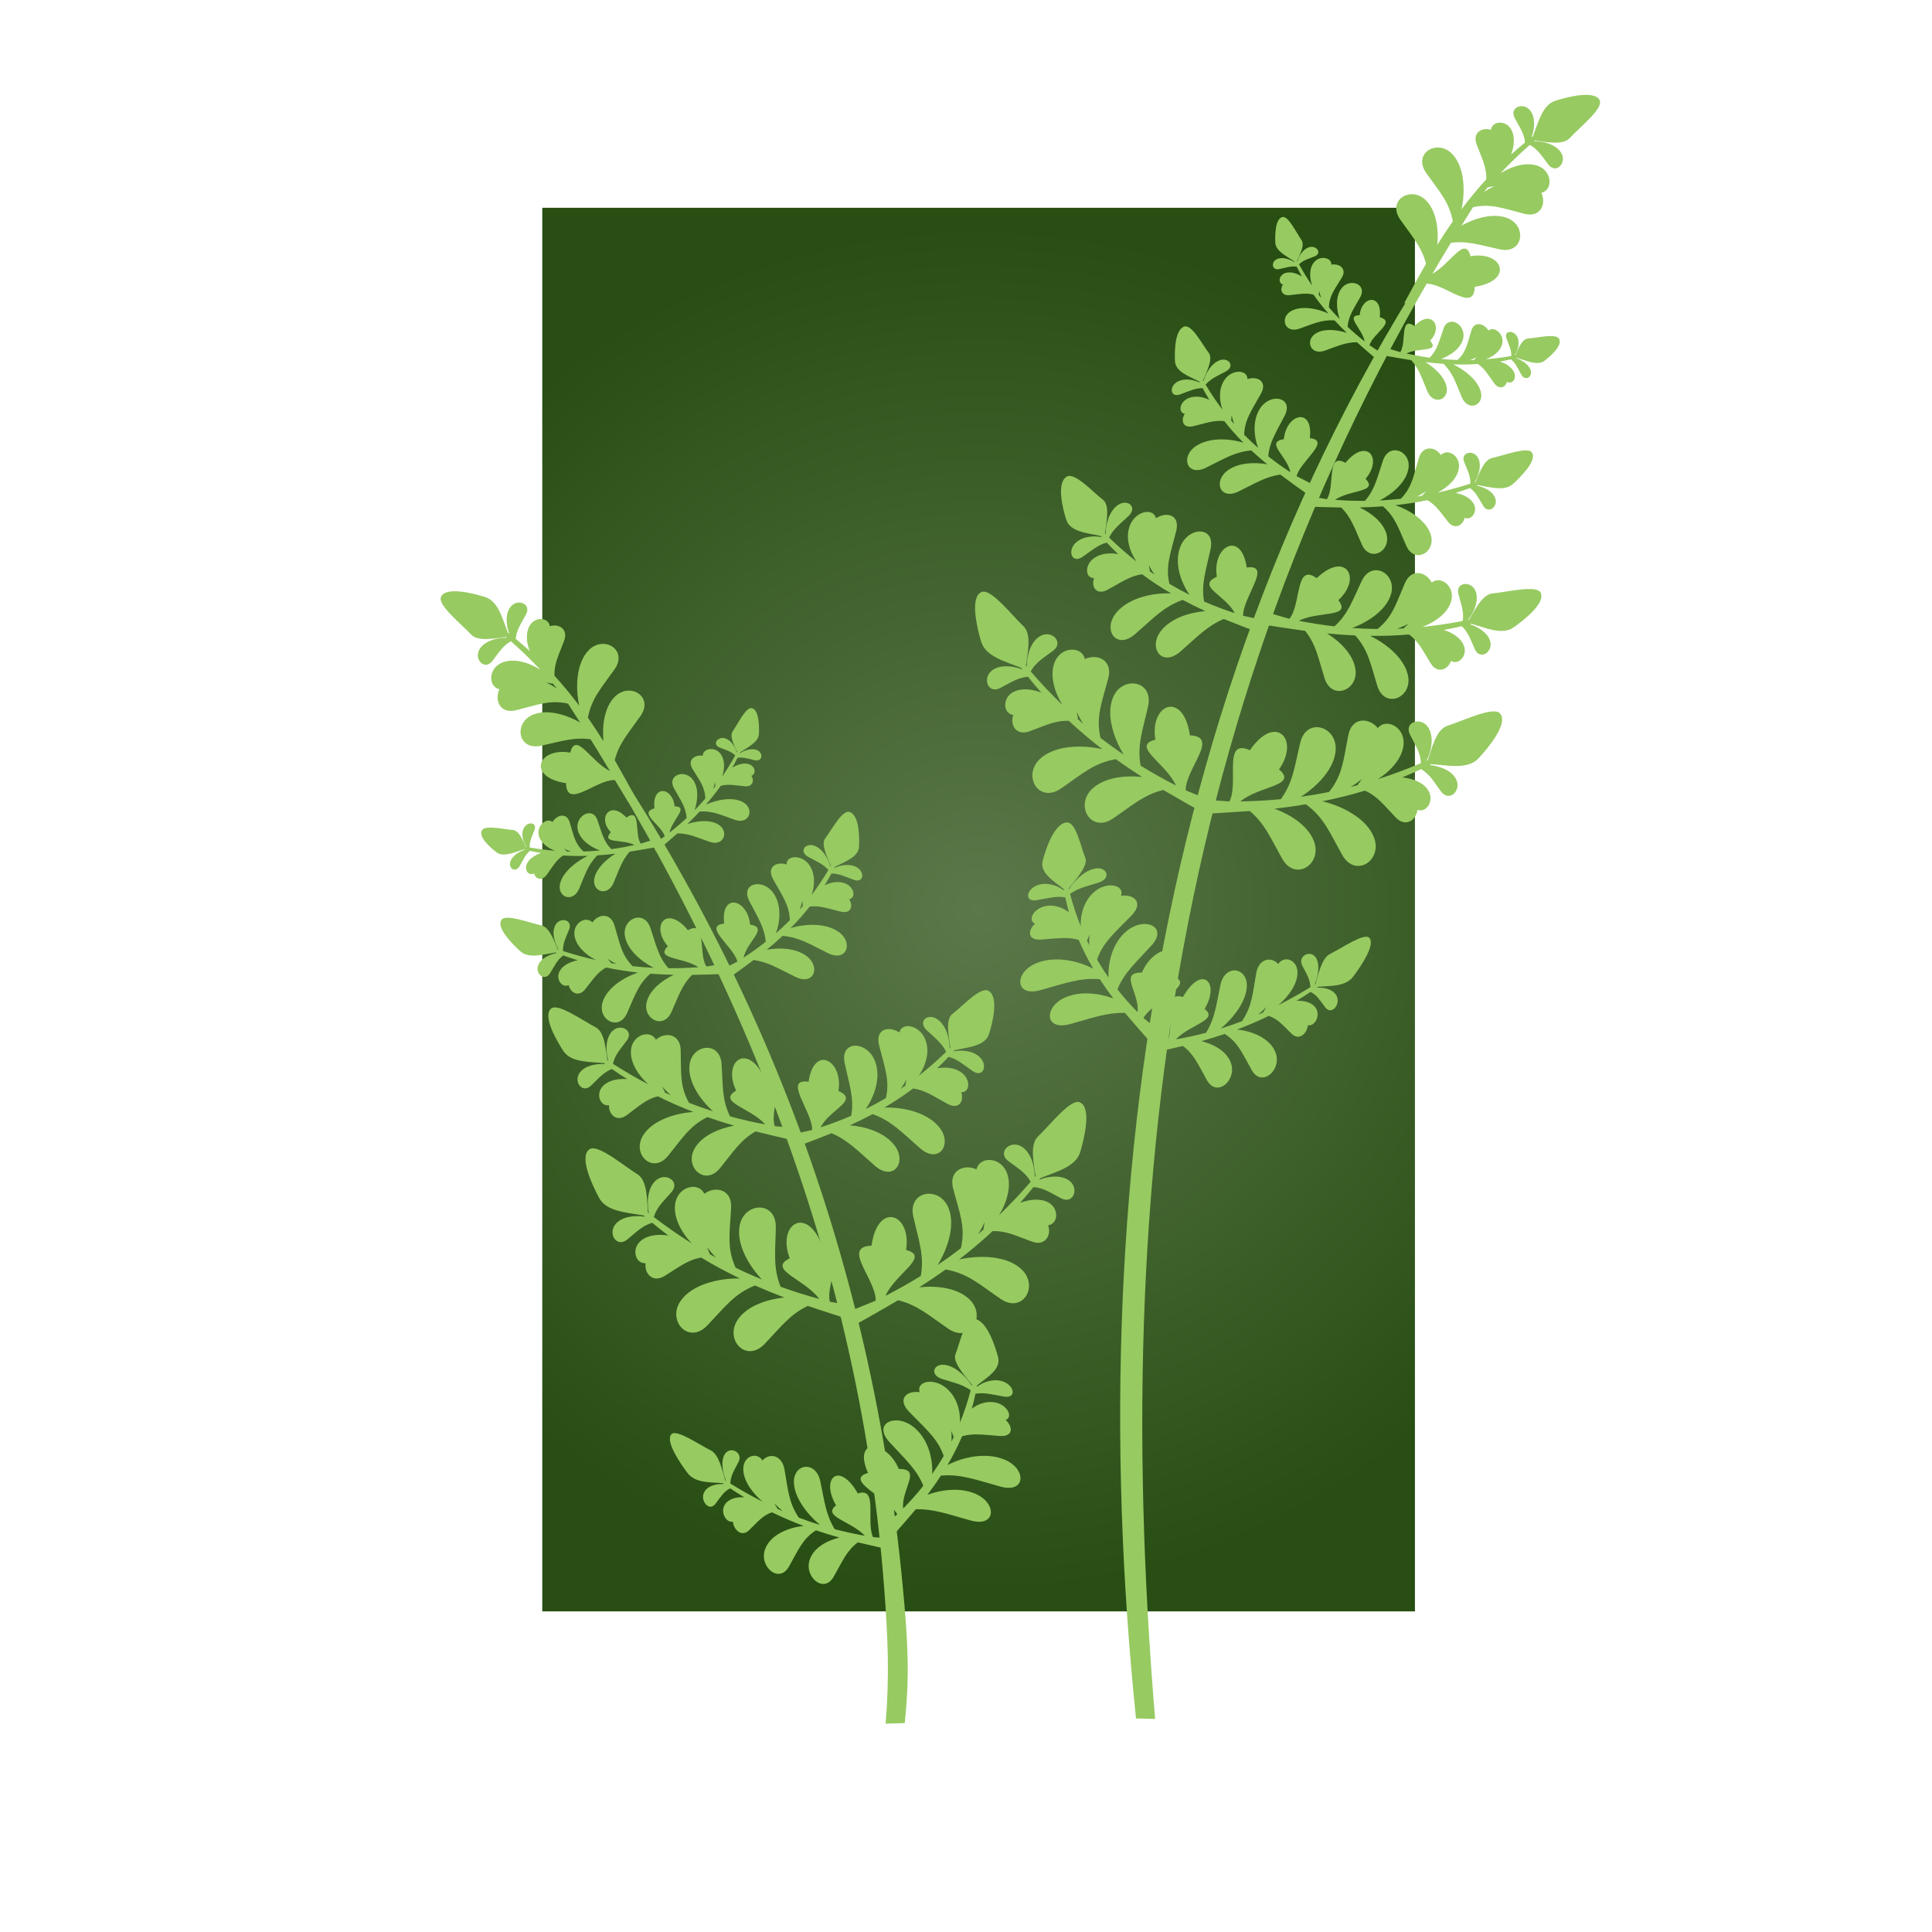 <?xml version="1.0" encoding="UTF-8"?>
<svg version="1.1" viewBox="0 0 800 800" xml:space="preserve" xmlns="http://www.w3.org/2000/svg"><defs><clipPath id="b"><path d="m0 600h600v-600h-600z"/></clipPath><radialGradient id="a" cx="0" cy="0" r="1" gradientTransform="matrix(213.74 0 0 -213.74 303.99 317.6)" gradientUnits="userSpaceOnUse"><stop stop-color="#5b784a" offset="0"/><stop stop-color="#284e13" offset="1"/></radialGradient></defs><g transform="matrix(1.333 0 0 -1.333 0 800)"><g clip-path="url(#b)"><path d="m168.45 99.594h271.08v436.01h-271.08z" fill="url(#a)" fill-rule="evenodd"/><path d="m305.86 220.51c-0.581-1.305-1.267-2.568-2.015-3.74 0.633 0.539 1.261 1.088 1.889 1.644l-0.257-0.08c0.18 0.758 0.304 1.479 0.383 2.176m7.409 2.058-0.05-0.05 0.158 0.056zm-48.506-29.392 7.257 2.935c0.162 6.647-10.703 16.748-1.295 17.09 1.981 13.93 12.547 9.948 10.727-1.338 7.7-2.004-3.224-7.209-6.388-14.238 3.692 1.885 7.356 3.934 10.981 6.176 1.107 6.363-0.619 10.849-2.328 18.387-1.842 8.144 8.125 9.709 10.93 2.705 2.101-5.241-0.084-12.303-3.377-17.709 2.427 1.646 4.837 3.388 7.227 5.24 1.506 6.652-0.438 10.955-2.433 18.545-1.462 5.564 3.396 7.732 7.27 5.937 0.904 3.998 7.187 4.01 9.288-0.705 1.804-4.045 0.258-9.369-2.273-13.529 3.324 3.199 6.599 6.65 9.82 10.379-1.585 2.848-3.786 4.049-6.964 6.443-3.444 2.6 0.376 6.475 3.865 4.641 3.039-1.598 4.362-6.065 4.362-9.608l0.244 0.293c-0.565 3.989-1.851 9.799 0.719 12.239 3.67 3.484 10.163 11.912 13.04 10.675 3.799-1.63 1.284-11.541 0.14-15.41-1.392-4.713-7.63-6.179-12.407-8.158l-0.349-0.465c3.07 1.155 6.92 1.502 9.341-0.306 3.159-2.36 1.309-7.477-2.522-5.485-3.46 1.793-5.476 3.242-8.612 3.49-1.348-1.687-2.724-3.318-4.127-4.902 2.983 1.127 6.323 1.486 8.804 0.094 3.417-1.914 2.975-6.662-0.11-7.068 1.087-3.051-0.889-6.573-4.992-5.082-5.004 1.82-8.026 3.423-12.277 3.261-3.363-3.136-6.841-6.058-10.412-8.801 6.557 1.481 14.959 1.184 19.439-3.074 5.467-5.199 0.325-13.879-6.559-9.152-6.642 4.564-10.197 7.918-17.05 9.127-2.675-1.924-5.401-3.762-8.163-5.526 5.704 0.584 11.897-0.269 15.522-3.71 5.467-5.202 0.326-13.885-6.559-9.155-6.142 4.221-9.642 7.405-15.553 8.817-3.06-1.807-10.518-6.065-13.636-7.756z" fill="#97ca61" fill-rule="evenodd"/><path d="m163.02 401.77c62.909-91.649 103.6-189.04 111.63-294.84 1.156-15.264 1.708-27.149 0.458-42.203 1.977 0.05 3.958 0.099 5.937 0.15 1.51 14.662 1.092 24.484-0.626 42.592-10.412 109.76-50.22 207.6-117.4 294.3" fill="#97ca61" fill-rule="evenodd"/><path d="m295.49 155.63c0.127-1.125 0.147-2.24 0.072-3.297 0.276 0.547 0.543 1.1 0.807 1.66l-0.179-0.115c-0.207 0.619-0.44 1.201-0.7 1.752m5.207 3.146-0.017-0.05 0.108 0.076zm-26.636-32.816 4.669 3.787c-2.983 5.141-16.783 10.609-9.101 12.856-4.888 11.117 5.788 10.289 9.571 1.234 7.359 0.086 0.696-6.217 1.359-12.285 2.194 2.228 4.287 4.574 6.255 7.06-2.063 5.123-5.612 8.203-10.572 13.635-5.361 5.869 2.212 9.174 7.84 4.385 4.213-3.582 5.706-9.471 5.498-14.319 1.25 1.78 2.443 3.629 3.566 5.553-1.869 5.426-5.507 8.322-10.737 13.733-3.833 3.966-0.8 6.656 3.273 6.095-1.123 3.264 4.111 4.596 8.075 1.418 3.403-2.726 4.615-7.142 4.459-10.875 1.27 3.16 2.38 6.502 3.313 10.047-2.658 1.854-5.055 2.309-8.832 3.483-4.091 1.269-2.725 5.05 1.044 4.377 3.286-0.584 6.484-3.735 8.145-6.459l0.068 0.275c-2.344 2.945-6.142 7.141-5.148 9.557 1.423 3.451 2.883 11.293 5.86 10.951 3.935-0.451 6.488-8.594 7.352-11.809 1.052-3.914-3.458-6.355-6.509-8.887l-0.077-0.427c2.016 1.531 5.067 2.611 7.932 1.732 3.743-1.146 4.6-5.465 0.473-4.746-3.727 0.65-6.091 1.338-8.821 0.867-0.329-1.582-0.709-3.127-1.137-4.638 1.955 1.494 4.574 2.476 7.298 1.931 3.745-0.752 5.604-4.492 3.222-5.455 2.342-2.115 2.349-5.236-1.776-4.955-5.026 0.34-8.296 0.938-11.766-0.084-1.329-3.121-2.856-6.098-4.545-8.961 4.772 2.522 11.917 4.065 17.649 1.74 6.997-2.839 6.789-10.595-1.171-8.414-7.679 2.104-12.217 3.93-18.498 3.412-1.331-2.041-2.736-4.027-4.21-5.966 4.48 1.652 10.043 2.302 14.681 0.421 6.997-2.839 6.789-10.593-1.171-8.414-7.101 1.948-11.517 3.657-17.108 3.493-1.7-2.034-5.917-6.879-7.724-8.836z" fill="#97ca61" fill-rule="evenodd"/><path d="m240.55 133.15c0.818-0.867 1.691-1.673 2.577-2.394-0.602 0.26-1.203 0.527-1.804 0.803l0.199 2e-3c-0.368 0.541-0.689 1.07-0.972 1.589m-5.631-0.248 0.049-0.027-0.127 2e-3zm42.097-10.699-5.821 0.469c-2.282 5.109 1.687 15.639-4.725 13.562-5.885 10.295-11.654 4.582-6.746-3.707-4.497-3.468 4.52-4.783 8.938-9.439-3.089 0.539-6.213 1.215-9.372 2.049-2.825 4.656-3.137 8.558-4.461 14.826-1.43 6.767-8.615 5.498-8.204-0.627 0.31-4.58 4.084-9.51 8.06-12.879-2.166 0.674-4.351 1.424-6.557 2.262-3.185 4.777-3.291 8.595-4.438 14.972-0.841 4.676-4.803 5.147-6.81 2.791-1.914 2.873-6.125 1.319-5.991-2.855 0.115-3.586 2.895-7.326 5.95-9.92-3.272 1.652-6.594 3.51-9.971 5.598 0.127 2.601 1.209 4.078 2.554 6.726 1.456 2.869-2.368 4.922-4.106 2.633-1.512-1.996-0.936-5.783 0.223-8.527l-0.26 0.164c-0.928 3.23-1.968 8.053-4.485 9.303-3.599 1.787-10.704 6.699-12.225 5.027-2.009-2.211 2.915-9.262 4.947-11.975 2.475-3.304 7.131-2.888 10.979-3.234l0.384-0.272c-2.431 0.129-5.125-0.56-6.151-2.564-1.347-2.613 1.568-6.115 3.48-3.621 1.732 2.252 2.608 3.877 4.624 4.851 1.456-0.972 2.911-1.896 4.371-2.775-2.366 0.133-4.721-0.422-5.928-2.115-1.661-2.336 0.19-5.903 2.389-5.449 0.271-2.635 2.743-4.872 5.004-2.696 2.756 2.657 4.253 4.653 7.154 5.584 3.278-1.594 6.563-2.99 9.849-4.228-4.872-0.485-10.402-2.809-12.007-7.219-1.961-5.389 4.323-10.834 7.383-5.459 2.957 5.189 4.238 8.672 8.431 11.314 2.422-0.826 4.849-1.57 7.277-2.252-4.014-0.966-7.881-3.167-9.181-6.736-1.959-5.389 4.326-10.836 7.386-5.457 2.734 4.797 4.036 8.135 7.53 10.701 2.64-0.64 9.027-2.082 11.671-2.615z" fill="#97ca61" fill-rule="evenodd"/><path d="m219.66 212.75c0.841-1.16 1.768-2.254 2.742-3.248-0.73 0.4-1.458 0.807-2.186 1.223l0.267-0.026c-0.33 0.705-0.601 1.387-0.823 2.051m-7.67 0.504 0.059-0.041-0.168 0.018zm53.494-18.854-7.705 1.391c-1.52 6.473 7.049 18.584-2.23 16.992-4.787 13.229-14.315 7.17-10.224-3.502-7.128-3.537 4.628-6.398 9.166-12.631-4.002 1.088-8.007 2.346-12.014 3.797-2.386 6.004-1.613 10.748-1.482 18.475 0.135 8.351-9.94 7.842-11.253 0.414-0.983-5.561 2.599-12.025 6.932-16.645-2.717 1.116-5.433 2.331-8.15 3.653-2.834 6.201-1.813 10.81-1.41 18.648 0.294 5.75-4.905 6.875-8.33 4.326-1.704 3.731-7.856 2.454-8.95-2.587-0.938-4.331 1.663-9.229 4.992-12.784-3.907 2.453-7.819 5.162-11.734 8.153 0.968 3.111 2.877 4.736 5.497 7.734 2.841 3.246-1.689 6.26-4.731 3.748-2.648-2.185-3.028-6.826-2.302-10.293l-0.301 0.234c-0.262 4.02-0.194 9.973-3.205 11.834-4.307 2.659-12.384 9.581-14.949 7.784-3.386-2.375 1.102-11.561 3.012-15.114 2.328-4.328 8.733-4.488 13.813-5.449l0.439-0.381c-3.239 0.498-7.081 0.051-9.081-2.213-2.608-2.957 0.249-7.584 3.591-4.855 3.017 2.467 4.699 4.297 7.718 5.184 1.663-1.379 3.345-2.696 5.04-3.961-3.149 0.496-6.491 0.164-8.638-1.705-2.952-2.575-1.546-7.131 1.555-6.897-0.439-3.211 2.215-6.252 5.926-3.951 4.526 2.805 7.155 4.992 11.349 5.703 3.935-2.385 7.937-4.531 11.992-6.488-6.719 0.111-14.884-1.901-18.397-6.983-4.289-6.207 2.518-13.656 8.29-7.619 5.569 5.826 8.362 9.836 14.821 12.42 3.015-1.334 6.057-2.576 9.121-3.736-5.701-0.598-11.588-2.699-14.432-6.811-4.289-6.205 2.52-13.654 8.292-7.615 5.151 5.385 7.926 9.221 13.422 11.811 3.363-1.145 11.535-3.786 14.934-4.803z" fill="#97ca61" fill-rule="evenodd"/><path d="m281.55 264.85c-0.502-1.036-1.096-2.018-1.742-2.912 0.545 0.365 1.091 0.74 1.633 1.121l-0.221-0.028c0.154 0.625 0.262 1.231 0.33 1.819m6.405 0.605-0.041-0.035 0.136 0.019zm-41.941-17.707 6.274 1.387c0.144 5.719-9.253 16.183-1.117 14.982 1.713 11.727 10.849 6.604 9.275-2.863 6.659-2.955-2.789-5.721-5.523-11.295 3.191 1.043 6.359 2.23 9.494 3.594 0.956 5.326-0.535 9.48-2.012 16.267-1.592 7.338 7.023 7.106 9.45 0.604 1.817-4.867-0.073-10.625-2.92-14.778 2.097 1.042 4.183 2.165 6.251 3.385 1.299 5.51-0.379 9.539-2.107 16.42-1.264 5.045 2.937 6.145 6.288 3.981 0.78 3.312 6.213 2.322 8.03-2.086 1.559-3.785 0.223-8.143-1.964-11.338 2.872 2.236 5.704 4.699 8.488 7.412-1.369 2.715-3.272 4.101-6.021 6.68-2.978 2.795 0.326 5.537 3.341 3.396 2.63-1.865 3.772-5.935 3.772-8.998l0.213 0.213c-0.492 3.539-1.601 8.768 0.621 10.467 3.173 2.429 8.787 8.683 11.272 7.16 3.286-2.016 1.113-10.184 0.122-13.348-1.202-3.853-6.594-4.129-10.725-5.082l-0.303-0.344c2.653 0.506 5.984 0.194 8.077-1.753 2.733-2.541 1.13-6.67-2.181-4.342-2.99 2.101-4.737 3.677-7.447 4.388-1.166-1.244-2.354-2.437-3.568-3.584 2.579 0.5 5.467 0.282 7.614-1.316 2.954-2.199 2.569-6.234-0.095-6.094 0.938-2.814-0.768-5.543-4.316-3.599-4.331 2.367-6.941 4.234-10.618 4.769-2.906-2.178-5.914-4.15-8.999-5.955 5.668 0.238 12.931-1.355 16.805-5.746 4.728-5.365 0.281-12.055-5.672-6.873-5.741 5.002-8.815 8.467-14.741 10.602-2.313-1.239-4.669-2.393-7.057-3.481 4.933-0.402 10.285-2.125 13.42-5.678 4.727-5.361 0.282-12.052-5.67-6.869-5.312 4.623-8.34 7.934-13.449 10.096-2.645-1.078-9.093-3.574-11.792-4.539z" fill="#97ca61" fill-rule="evenodd"/><path d="m205.73 262.61c0.825-0.966 1.727-1.869 2.658-2.677-0.674 0.3-1.347 0.607-2.023 0.923l0.24-1e-3c-0.342 0.599-0.631 1.181-0.875 1.755m-6.821-0.105 0.054-0.031-0.147 6e-3zm48.658-12.846-6.911 0.678c-1.808 5.617 4.904 16.941-3.187 14.869-5.18 11.358-13.174 5.316-8.796-3.828-6.047-3.639 4.557-5.33 9.011-10.516-3.616 0.678-7.248 1.5-10.893 2.498-2.54 5.137-2.195 9.391-2.636 16.235-0.474 7.394-9.349 6.224-9.98-0.442-0.472-4.984 3.16-10.447 7.321-14.224-2.482 0.795-4.973 1.674-7.468 2.646-2.951 5.285-2.377 9.434-2.58 16.395-0.154 5.105-4.832 5.728-7.68 3.23-1.772 3.176-7.121 1.608-7.729-2.929-0.52-3.897 2.133-8.041 5.329-10.948-3.63 1.889-7.282 4.004-10.961 6.371 0.635 2.821 2.206 4.393 4.31 7.233 2.28 3.074-1.942 5.414-4.452 2.978-2.186-2.125-2.19-6.256-1.3-9.271l-0.285 0.187c-0.519 3.537-0.881 8.807-3.679 10.237-3.998 2.045-11.639 7.589-13.777 5.814-2.825-2.342 1.799-10.144 3.747-13.15 2.366-3.662 8.041-3.346 12.602-3.832l0.416-0.305c-2.9 0.211-6.265-0.461-7.872-2.607-2.097-2.801 0.762-6.688 3.524-4.036 2.492 2.397 3.846 4.135 6.454 5.133 1.569-1.097 3.151-2.142 4.741-3.138-2.82 0.21-5.753-0.321-7.519-2.129-2.424-2.487-0.856-6.416 1.87-5.987-0.159-2.871 2.404-5.373 5.523-3.072 3.801 2.805 5.971 4.928 9.63 5.856 3.65-1.829 7.343-3.44 11.067-4.879-5.948-0.383-13.027-2.748-15.77-7.495-3.349-5.794 3.204-11.894 7.878-6.142 4.509 5.551 6.69 9.295 12.22 12.047 2.762-0.969 5.539-1.85 8.332-2.658-4.999-0.934-10.056-3.211-12.275-7.051-3.35-5.797 3.204-11.897 7.877-6.143 4.168 5.129 6.349 8.721 11.025 11.403 3.057-0.77 10.473-2.524 13.553-3.18z" fill="#97ca61" fill-rule="evenodd"/><path d="m169.71 388.11c1.155-0.531 2.267-1.153 3.3-1.828-0.475 0.565-0.952 1.13-1.438 1.695l0.066-0.23c-0.671 0.167-1.309 0.284-1.928 0.363m-1.749 6.595 0.045-0.045-0.045 0.142zm27.192-43.672-4.149 6.796c-5.895 0.214-14.973-9.321-15.176-0.97-12.337 1.905-8.694 11.237 1.299 9.503 1.858 6.812 6.364-2.935 12.566-5.817-1.634 3.297-3.413 6.568-5.363 9.808-5.634 1.049-9.635-0.436-16.338-1.871-7.247-1.55-8.529 7.309-2.287 9.725 4.671 1.808 10.916-0.206 15.678-3.185-1.438 2.175-2.959 4.33-4.577 6.471-5.882 1.403-9.722-0.276-16.477-1.966-4.952-1.241-6.823 3.094-5.191 6.511-3.539 0.843-3.483 6.42 0.723 8.235 3.607 1.558 8.314 0.129 11.98-2.158-2.805 2.981-5.831 5.924-9.106 8.821-2.544-1.377-3.629-3.316-5.79-6.111-2.341-3.029-5.74 0.4-4.077 3.475 1.451 2.681 5.426 3.808 8.571 3.77l-0.258 0.221c-3.546-0.46-8.715-1.539-10.853 0.765-3.051 3.292-10.459 9.141-9.334 11.681 1.487 3.354 10.252 1.02 13.674-0.036 4.167-1.284 5.401-6.834 7.109-11.092l0.407-0.316c-0.99 2.734-1.257 6.156 0.371 8.285 2.129 2.78 6.646 1.08 4.841-2.296-1.63-3.051-2.936-4.826-3.189-7.605 1.484-1.214 2.918-2.45 4.31-3.711-0.972 2.656-1.255 5.625 6e-3 7.813 1.734 3.01 5.942 2.567 6.27-0.172 2.718 0.931 5.824-0.859 4.454-4.484-1.665-4.422-3.119-7.085-3.019-10.859 2.748-3.017 5.302-6.131 7.699-9.329-1.245 5.833-0.892 13.286 2.931 17.214 4.67 4.796 12.318 0.145 8.051-5.914-4.118-5.847-7.131-8.964-8.276-15.029 1.679-2.398 3.281-4.832 4.818-7.302-0.459 5.067 0.362 10.552 3.455 13.731 4.672 4.796 12.32 0.143 8.053-5.914-3.811-5.406-6.672-8.479-7.987-13.709 1.573-2.73 5.27-9.393 6.739-12.18z" fill="#97ca61" fill-rule="evenodd"/><path d="m249.22 320.35c-0.182-0.94-0.45-1.857-0.779-2.716 0.361 0.413 0.718 0.829 1.076 1.252l-0.172-0.07c-0.012 0.538-0.055 1.046-0.125 1.534m5.02 1.858-0.025-0.038 0.106 0.045zm-29.934-23.218 4.749 2.458c-1.11 4.63-10.905 11.033-4.107 11.808-1.132 9.797 7.309 7.634 8.071-0.314 5.988-0.954-1.018-5.198-2.023-10.265 2.343 1.521 4.635 3.155 6.863 4.92-0.368 4.489-2.459 7.508-5.098 12.652-2.852 5.557 4.127 7.215 7.469 2.506 2.502-3.521 2.217-8.559 0.816-12.507 1.465 1.286 2.902 2.635 4.301 4.059-0.134 4.71-2.349 7.592-5.209 12.756-2.098 3.785 1.046 5.568 4.203 4.544-0.081 2.832 4.502 3.2 6.907 0.043 2.063-2.712 1.92-6.502 0.845-9.539 1.833 2.414 3.582 5.001 5.241 7.779-1.684 1.889-3.51 2.596-6.272 4.081-2.992 1.609-0.924 4.522 1.96 3.447 2.513-0.936 4.303-3.967 4.958-6.43l0.124 0.219c-1.148 2.742-3.164 6.708-1.74 8.55 2.03 2.633 5.207 8.864 7.535 8.17 3.072-0.918 3.074-7.951 2.953-10.706-0.141-3.356-4.419-4.732-7.537-6.384l-0.171-0.342c2.025 0.977 4.771 1.44 6.871 0.321 2.741-1.46 2.337-5.123-0.824-3.959-2.856 1.051-4.596 1.943-6.928 1.937-0.669-1.252-1.369-2.466-2.102-3.648 1.966 0.954 4.337 1.397 6.404 0.572 2.846-1.137 3.4-4.464 1.226-4.922 1.36-2.06 0.569-4.62-2.699-3.818-3.987 0.977-6.486 1.922-9.557 1.562-1.874-2.373-3.867-4.604-5.965-6.714 4.507 1.405 10.693 1.678 14.744-1.024 4.953-3.302 2.81-9.632-3.087-6.739-5.688 2.791-8.899 4.92-14.122 5.367-1.598-1.489-3.243-2.925-4.931-4.308 4.052 0.733 8.725 0.493 12.007-1.692 4.949-3.302 2.807-9.633-3.09-6.739-5.261 2.583-8.405 4.596-12.974 5.24-1.898-1.435-6.547-4.82-8.511-6.177z" fill="#97ca61" fill-rule="evenodd"/><path d="m188.73 302.31c0.87-0.602 1.787-1.132 2.709-1.585-0.605 0.098-1.213 0.202-1.823 0.31l0.194 0.05c-0.402 0.409-0.759 0.816-1.08 1.225m-5.461-1.546 0.05-0.011-0.119-0.028zm41.876 0.088-5.702-0.936c-2.655 4.129 0.316 14.672-5.745 11.275-6.599 8.023-11.732 1.456-6.253-4.963-4.086-4.219 4.802-3.308 9.496-6.526-3.053-0.228-6.149-0.344-9.295-0.321-3.144 3.586-3.775 7.08-5.596 12.489-1.962 5.844-8.85 3.003-7.928-2.491 0.687-4.111 4.775-7.727 8.929-9.869-2.165 0.106-4.355 0.28-6.57 0.528-3.503 3.616-3.93 7.077-5.586 12.629-1.214 4.075-5.108 3.573-6.864 0.954-2.104 2.176-6.073-0.23-5.589-4.009 0.416-3.245 3.435-6.01 6.629-7.664-3.325 0.744-6.715 1.661-10.177 2.777-0.095 2.405 0.831 4.005 1.916 6.738 1.176 2.963-2.721 3.939-4.217 1.442-1.304-2.175-0.422-5.499 0.936-7.732l-0.267 0.091c-1.175 2.732-2.594 6.893-5.15 7.441-3.65 0.791-10.982 3.612-12.324 1.728-1.768-2.489 3.621-7.773 5.829-9.773 2.687-2.436 7.184-0.967 10.956-0.382l0.4-0.158c-2.377-0.452-4.94-1.711-5.772-3.781-1.089-2.7 2.043-5.216 3.695-2.49 1.492 2.46 2.208 4.149 4.091 5.509 1.498-0.549 2.994-1.048 4.486-1.509-2.314-0.434-4.561-1.492-5.592-3.32-1.419-2.52 0.685-5.345 2.785-4.416 0.488-2.342 3.085-3.806 5.099-1.289 2.458 3.069 3.747 5.241 6.49 6.772 3.327-0.69 6.642-1.196 9.946-1.555-4.703-1.582-9.887-4.997-11.078-9.402-1.453-5.377 5.123-8.877 7.65-3.254 2.436 5.43 3.39 8.908 7.248 12.302 2.427-0.184 4.85-0.299 7.27-0.351-3.821-1.822-7.399-4.737-8.362-8.299-1.453-5.379 5.121-8.879 7.648-3.252 2.255 5.017 3.241 8.371 6.423 11.53 2.626 0.035 8.963 0.21 11.58 0.343z" fill="#97ca61" fill-rule="evenodd"/><path d="m222.1 357.2c-0.142-0.748-0.348-1.49-0.605-2.19 0.28 0.359 0.558 0.721 0.834 1.087l-0.134-0.073c-9e-3 0.416-0.041 0.805-0.095 1.176m3.887 1.993-0.022-0.034 0.086 0.048zm-23.18-21.285 3.676 2.427c-0.858 3.463-8.442 7.339-3.179 8.69-0.877 7.46 5.661 6.719 6.249 0.646 4.637-0.076-0.787-4.135-1.567-8.171 1.815 1.437 3.592 2.956 5.318 4.569-0.289 3.435-1.907 5.542-3.95 9.235-2.21 3.986 3.195 6.04 5.786 2.766 1.934-2.452 1.713-6.382 0.628-9.596 1.134 1.157 2.246 2.361 3.331 3.618-0.104 3.632-1.817 5.618-4.032 9.3-1.623 2.701 0.809 4.43 3.254 3.985-0.063 2.183 3.486 2.976 5.347 0.795 1.599-1.869 1.488-4.821 0.656-7.291 1.419 2.073 2.773 4.267 4.059 6.601-1.304 1.277-2.719 1.623-4.859 2.469-2.316 0.915-0.714 3.399 1.518 2.885 1.947-0.447 3.332-2.594 3.84-4.431l0.097 0.182c-0.89 1.996-2.449 4.846-1.349 6.43 1.573 2.263 4.032 7.438 5.833 7.158 2.383-0.371 2.383-5.818 2.29-7.965-0.111-2.614-3.424-4.153-5.838-5.774l-0.131-0.285c1.569 0.981 3.693 1.642 5.32 1.009 2.123-0.827 1.811-3.709-0.637-3.158-2.213 0.5-3.56 0.997-5.365 0.735-0.52-1.045-1.062-2.061-1.627-3.058 1.523 0.956 3.358 1.562 4.958 1.15 2.203-0.565 2.635-3.078 0.949-3.674 1.053-1.447 0.443-3.517-2.09-3.255-3.087 0.316-5.024 0.771-7.402 0.154-1.449-2.046-2.994-3.991-4.615-5.858 3.49 1.584 8.276 2.479 11.415 0.834 3.836-2.009 2.175-7.146-2.391-5.557-4.404 1.532-6.893 2.824-10.936 2.596-1.236-1.331-2.51-2.624-3.819-3.882 3.139 1.014 6.757 1.347 9.297 0.016 3.833-2.01 2.175-7.149-2.391-5.56-4.072 1.419-6.506 2.63-10.048 2.624-1.468-1.32-5.067-4.457-6.589-5.721z" fill="#97ca61" fill-rule="evenodd"/><path d="m175.26 336.55c0.671-0.368 1.381-0.677 2.095-0.926-0.468 9e-3 -0.938 0.022-1.41 0.038l0.149 0.059c-0.312 0.274-0.588 0.549-0.834 0.829m-4.231-1.799 0.038-4e-3 -0.092-0.034zm32.427 4.694-4.414-1.353c-2.057 2.904 0.244 11.395-4.452 8.095-5.108 5.483-9.083-0.169-4.842-4.534-3.164-3.719 3.721-2.031 7.354-4.004-2.363-0.516-4.761-0.947-7.197-1.277-2.434 2.432-2.923 5.067-4.333 9.053-1.518 4.31-6.852 1.349-6.138-2.804 0.531-3.108 3.697-5.456 6.913-6.656-1.674-0.158-3.371-0.264-5.087-0.317-2.712 2.415-3.042 5.045-4.325 9.163-0.941 3.019-3.958 2.203-5.316-0.02-1.632 1.453-4.701-0.848-4.326-3.723 0.321-2.465 2.658-4.274 5.131-5.2-2.572 0.208-5.198 0.545-7.879 1.026-0.074 1.851 0.642 3.193 1.483 5.428 0.908 2.423-2.107 2.751-3.266 0.651-1.01-1.828-0.327-4.305 0.726-5.885l-0.206 0.041c-0.911 1.987-2.009 5.051-3.989 5.196-2.83 0.205-8.506 1.582-9.542-0.025-1.372-2.122 2.803-5.618 4.511-6.925 2.082-1.591 5.564 0.045 8.484 0.916l0.308-0.08c-1.84-0.612-3.825-1.871-4.469-3.566-0.842-2.21 1.585-3.812 2.864-1.519 1.153 2.071 1.709 3.456 3.166 4.717 1.16-0.258 2.317-0.481 3.474-0.671-1.79-0.592-3.53-1.659-4.33-3.189-1.099-2.108 0.531-4.064 2.158-3.112 0.377-1.761 2.389-2.606 3.948-0.434 1.903 2.649 2.902 4.473 5.027 5.959 2.576-0.165 5.141-0.189 7.702-0.104-3.644-1.744-7.658-4.962-8.579-8.504-1.126-4.325 3.966-6.309 5.921-1.674 1.889 4.472 2.626 7.272 5.614 10.325 1.88 0.125 3.756 0.306 5.629 0.532-2.958-1.833-5.729-4.484-6.474-7.35-1.126-4.326 3.966-6.31 5.92-1.675 1.748 4.137 2.509 6.842 4.977 9.639 2.029 0.317 6.938 1.155 8.965 1.546z" fill="#97ca61" fill-rule="evenodd"/><path d="m334.49 379.03c0.583-1.306 1.268-2.567 2.019-3.74-0.633 0.54-1.262 1.087-1.892 1.643l0.258-0.079c-0.179 0.757-0.306 1.48-0.385 2.176m-7.406 2.061 0.05-0.051-0.16 0.054zm48.504-29.393-7.254 2.933c-0.165 6.647 10.701 16.751 1.293 17.09-1.98 13.929-12.546 9.947-10.727-1.335-7.699-2.005 3.223-7.212 6.387-14.238-3.692 1.882-7.353 3.932-10.978 6.172-1.108 6.364 0.619 10.85 2.325 18.389 1.842 8.146-8.125 9.707-10.927 2.706-2.102-5.241 0.083-12.304 3.376-17.712-2.427 1.65-4.839 3.392-7.229 5.243-1.503 6.649 0.44 10.952 2.433 18.543 1.465 5.567-3.394 7.732-7.267 5.94-0.905 3.998-7.188 4.009-9.289-0.705-1.803-4.048-0.258-9.37 2.271-13.531-3.324 3.198-6.597 6.649-9.819 10.378 1.584 2.85 3.785 4.048 6.965 6.446 3.444 2.598-0.375 6.472-3.865 4.639-3.04-1.6-4.362-6.066-4.362-9.607l-0.244 0.291c0.565 3.99 1.848 9.802-0.718 12.241-3.671 3.483-10.166 11.91-13.041 10.673-3.801-1.631-1.285-11.539-0.14-15.408 1.392-4.712 7.627-6.179 12.406-8.158l0.349-0.464c-3.068 1.151-6.92 1.499-9.342-0.309-3.16-2.36-1.306-7.475 2.522-5.486 3.46 1.797 5.478 3.243 8.615 3.494 1.347-1.688 2.721-3.322 4.127-4.906-2.983 1.128-6.324 1.487-8.807 0.095-3.416-1.914-2.972-6.66 0.111-7.067-1.085-3.053 0.888-6.574 4.994-5.081 5.004 1.82 8.025 3.424 12.276 3.262 3.364-3.14 6.839-6.059 10.41-8.803-6.554 1.482-14.957 1.182-19.436-3.074-5.47-5.198-0.325-13.881 6.559-9.153 6.639 4.566 10.194 7.917 17.046 9.128 2.678-1.925 5.402-3.762 8.166-5.528-5.707 0.586-11.899-0.269-15.522-3.711-5.469-5.197-0.325-13.88 6.559-9.152 6.142 4.219 9.641 7.405 15.553 8.818 3.06-1.81 10.516-6.066 13.637-7.756z" fill="#97ca61" fill-rule="evenodd"/><path d="m470.91 555.97c-102.89-149.9-126.88-311.65-112.09-489.78-1.977 0.048-3.955 0.099-5.935 0.148-17.732 171.96 10.378 350.7 118.03 489.64" fill="#97ca61" fill-rule="evenodd"/><path d="m338.44 309.83c-0.126-1.128-0.15-2.242-0.075-3.3-0.273 0.547-0.54 1.101-0.804 1.661l0.178-0.115c0.205 0.619 0.439 1.2 0.701 1.754m-5.207 3.146 0.015-0.05-0.105 0.074zm26.636-32.817-4.67 3.785c2.984 5.141 16.784 10.611 9.102 12.857 4.886 11.119-5.79 10.287-9.571 1.236-7.359 0.083-0.697-6.22-1.359-12.288-2.194 2.228-4.287 4.574-6.256 7.061 2.064 5.123 5.61 8.206 10.571 13.637 5.363 5.869-2.213 9.171-7.84 4.384-4.21-3.584-5.704-9.469-5.499-14.319-1.249 1.778-2.441 3.627-3.566 5.552 1.869 5.427 5.51 8.322 10.738 13.732 3.832 3.969 0.799 6.658-3.273 6.097 1.123 3.262-4.111 4.595-8.075 1.417-3.403-2.727-4.615-7.143-4.459-10.872-1.268 3.157-2.378 6.499-3.312 10.043 2.659 1.856 5.054 2.312 8.831 3.483 4.092 1.27 2.727 5.053-1.044 4.38-3.285-0.588-6.482-3.738-8.145-6.462l-0.068 0.279c2.343 2.944 6.144 7.139 5.148 9.552-1.424 3.451-2.882 11.296-5.858 10.952-3.935-0.452-6.49-8.594-7.354-11.808-1.051-3.912 3.46-6.355 6.511-8.884l0.077-0.43c-2.018 1.53-5.067 2.611-7.932 1.734-3.743-1.146-4.602-5.467-0.475-4.746 3.728 0.649 6.091 1.336 8.82 0.865 0.333-1.582 0.712-3.125 1.137-4.639-1.957 1.496-4.574 2.477-7.295 1.932-3.747-0.751-5.604-4.493-3.225-5.453-2.339-2.118-2.345-5.239 1.777-4.957 5.026 0.342 8.299 0.936 11.765-0.086 1.331-3.12 2.859-6.097 4.544-8.958-4.768 2.52-11.914 4.063-17.645 1.738-6.997-2.839-6.789-10.593 1.171-8.413 7.679 2.103 12.217 3.929 18.498 3.414 1.328-2.043 2.736-4.03 4.21-5.969-4.482 1.652-10.043 2.305-14.681 0.423-6.999-2.839-6.789-10.593 1.171-8.413 7.101 1.945 11.515 3.654 17.105 3.49 1.703-2.033 5.919-6.877 7.727-8.834z" fill="#97ca61" fill-rule="evenodd"/><path d="m393.38 287.35c-0.815-0.868-1.688-1.672-2.573-2.395 0.6 0.262 1.199 0.529 1.802 0.803l-0.198 2e-3c0.366 0.541 0.687 1.07 0.969 1.59m5.635-0.246-0.05-0.028h0.124zm-42.1-10.702 5.819 0.469c2.286 5.109-1.683 15.641 4.726 13.563 5.886 10.298 11.657 4.582 6.746-3.705 4.5-3.471-4.517-4.784-8.935-9.442 3.089 0.539 6.212 1.215 9.372 2.049 2.825 4.656 3.136 8.561 4.461 14.826 1.43 6.769 8.615 5.499 8.202-0.624-0.31-4.583-4.084-9.513-8.057-12.88 2.165 0.672 4.348 1.422 6.554 2.262 3.186 4.776 3.293 8.596 4.438 14.973 0.843 4.676 4.805 5.144 6.812 2.791 1.912 2.873 6.125 1.316 5.989-2.859-0.115-3.584-2.893-7.322-5.948-9.917 3.272 1.651 6.595 3.51 9.971 5.596-0.129 2.601-1.211 4.08-2.554 6.728-1.455 2.871 2.368 4.92 4.104 2.631 1.514-1.993 0.936-5.783-0.221-8.527l0.259 0.165c0.927 3.231 1.969 8.055 4.487 9.304 3.597 1.786 10.703 6.696 12.223 5.024 2.01-2.21-2.917-9.259-4.949-11.974-2.474-3.303-7.13-2.887-10.976-3.231l-0.384-0.273c2.431 0.128 5.123-0.561 6.151-2.564 1.345-2.614-1.568-6.115-3.482-3.622-1.73 2.253-2.607 3.876-4.624 4.851-1.456-0.973-2.911-1.895-4.369-2.774 2.364 0.131 4.719-0.423 5.928-2.117 1.661-2.336-0.192-5.902-2.388-5.449-0.272-2.635-2.745-4.871-5.004-2.692-2.758 2.653-4.254 4.649-7.156 5.582-3.277-1.595-6.563-2.992-9.851-4.23 4.875-0.484 10.403-2.807 12.01-7.219 1.959-5.388-4.324-10.834-7.386-5.459-2.954 5.19-4.237 8.672-8.428 11.315-2.425-0.825-4.849-1.569-7.276-2.248 4.011-0.969 7.878-3.172 9.177-6.741 1.959-5.386-4.324-10.834-7.385-5.457-2.733 4.797-4.034 8.137-7.529 10.702-2.641-0.641-9.028-2.083-11.67-2.616z" fill="#97ca61" fill-rule="evenodd"/><path d="m423.03 358.15c-1.1-0.915-2.271-1.745-3.46-2.465 0.805 0.205 1.61 0.418 2.421 0.639l-0.264 0.043c0.492 0.601 0.923 1.193 1.303 1.783m7.556-1.419-0.065-0.025 0.165-0.022zm-56.498-4.975 7.807-0.567c3.08 5.892-2.213 19.753 6.379 15.909 7.926 11.623 15.648 3.387 9.036-5.935 6.025-5.196-6.073-5.047-12.015-9.958 4.145 0.061 8.335 0.283 12.579 0.694 3.802 5.223 4.231 10.01 6.025 17.528 1.94 8.123 11.577 5.126 11.002-2.395-0.429-5.63-5.505-11.004-10.847-14.403 2.908 0.409 5.84 0.909 8.8 1.514 4.285 5.304 4.441 10.023 5.998 17.716 1.143 5.641 6.459 5.442 9.144 2.122 2.576 3.189 8.219 0.425 8.025-4.732-0.166-4.427-3.903-8.522-8.009-11.14 4.393 1.404 8.856 3.056 13.39 4.981-0.163 3.255-1.609 5.303-3.404 8.857-1.943 3.851 3.193 5.644 5.515 2.457 2.02-2.775 1.238-7.365-0.325-10.545l0.35 0.154c1.252 3.83 2.662 9.613 6.043 10.667 4.829 1.507 14.376 6.203 16.412 3.826 2.69-3.141-3.939-10.925-6.674-13.89-3.327-3.616-9.571-2.178-14.73-1.849l-0.521-0.26c3.262-0.32 6.873-1.708 8.247-4.398 1.795-3.512-2.124-7.286-4.682-3.81-2.313 3.137-3.486 5.327-6.188 6.934-1.955-0.92-3.91-1.779-5.869-2.581 3.173-0.305 6.332-1.456 7.944-3.799 2.221-3.227-0.274-7.291-3.218-6.294-0.373-3.219-3.698-5.508-6.722-2.355-3.688 3.839-5.69 6.612-9.58 8.341-4.402-1.331-8.81-2.418-13.226-3.304 6.537-1.564 13.945-5.539 16.085-11.336 2.615-7.076-5.829-12.599-9.921-5.318-3.949 7.027-5.657 11.603-11.271 15.712-3.255-0.545-6.509-0.99-9.766-1.356 5.377-1.993 10.557-5.492 12.288-10.179 2.615-7.078-5.831-12.602-9.921-5.32-3.65 6.497-5.386 10.9-10.066 14.776-3.544-0.274-12.114-0.802-15.662-0.943z" fill="#97ca61" fill-rule="evenodd"/><path d="m356.9 424.59c0.501-1.037 1.095-2.018 1.744-2.913-0.547 0.366-1.094 0.739-1.636 1.119l0.222-0.025c-0.155 0.624-0.263 1.23-0.33 1.819m-6.406 0.603 0.041-0.036-0.135 0.021zm41.942-17.704-6.275 1.383c-0.144 5.722 9.253 16.184 1.117 14.984-1.712 11.727-10.848 6.604-9.275-2.861-6.658-2.956 2.789-5.723 5.523-11.296-3.191 1.042-6.359 2.231-9.492 3.594-0.958 5.324 0.533 9.478 2.01 16.267 1.593 7.336-7.022 7.103-9.449 0.601-1.818-4.864 0.072-10.622 2.92-14.776-2.098 1.04-4.184 2.165-6.251 3.384-1.3 5.511 0.379 9.541 2.106 16.423 1.265 5.044-2.936 6.143-6.288 3.978-0.777 3.313-6.212 2.323-8.029-2.086-1.56-3.786-0.224-8.143 1.964-11.339-2.872 2.238-5.704 4.701-8.489 7.413 1.37 2.716 3.273 4.102 6.021 6.68 2.978 2.794-0.325 5.538-3.341 3.397-2.63-1.864-3.771-5.937-3.771-8.999l-0.213 0.215c0.491 3.539 1.6 8.768-0.621 10.468-3.173 2.427-8.787 8.683-11.273 7.157-3.286-2.016-1.112-10.183-0.122-13.347 1.202-3.853 6.594-4.129 10.726-5.083l0.302-0.344c-2.653 0.507-5.984 0.195-8.077-1.753-2.73-2.541-1.13-6.67 2.181-4.339 2.99 2.101 4.737 3.674 7.447 4.388 1.166-1.247 2.355-2.44 3.569-3.586-2.58 0.502-5.467 0.28-7.615-1.318-2.954-2.196-2.569-6.233 0.098-6.093-0.94-2.811 0.766-5.541 4.316-3.597 4.328 2.368 6.938 4.235 10.616 4.768 2.906-2.179 5.914-4.149 8.999-5.955-5.668 0.237-12.932-1.356-16.806-5.747-4.728-5.363-0.28-12.055 5.673-6.871 5.74 4.999 8.814 8.466 14.74 10.6 2.314-1.239 4.669-2.394 7.058-3.481-4.932-0.402-10.285-2.124-13.42-5.674-4.726-5.366-0.282-12.056 5.67-6.873 5.311 4.626 8.34 7.937 13.449 10.098 2.644-1.081 9.093-3.576 11.791-4.541z" fill="#97ca61" fill-rule="evenodd"/><path d="m437.51 406.36c-1.123-0.592-2.294-1.096-3.458-1.5 0.737 0.027 1.476 0.063 2.22 0.106l-0.224 0.086c0.542 0.431 1.026 0.866 1.462 1.308m6.297-2.63-0.064-9e-3 0.14-0.05zm-49.951 6.125 6.669-1.935c3.761 4.544 1.731 17.551 8.477 12.624 9.024 8.624 14.204 0.05 6.746-6.816 4.268-5.625-6.205-3.259-12.269-6.423 3.609-0.712 7.289-1.295 11.045-1.722 4.264 3.828 5.523 7.905 8.47 14.098 3.185 6.689 10.99 2.309 9.104-4.114-1.413-4.804-6.813-8.528-12.075-10.49 2.598-0.186 5.236-0.292 7.918-0.314 4.697 3.812 5.705 7.878 8.477 14.267 2.037 4.682 6.611 3.525 8.328 0.149 2.823 2.292 7.212-1.148 6.091-5.589-0.963-3.81-4.963-6.673-9.011-8.188 4.073 0.407 8.249 1.017 12.541 1.849 0.459 2.856-0.418 4.899-1.317 8.316-0.977 3.703 3.814 4.308 5.241 1.112 1.24-2.782-0.287-6.621-2.233-9.089l0.332 0.068c1.795 3.091 4.089 7.851 7.217 8.14 4.471 0.416 13.623 2.725 14.952 0.285 1.753-3.223-5.438-8.751-8.361-10.821-3.556-2.52-8.708-0.122-13.126 1.121l-0.497-0.131c2.769-0.881 5.648-2.753 6.342-5.34 0.908-3.381-3.189-5.931-4.768-2.444-1.427 3.151-2.04 5.268-4.089 7.165-1.865-0.439-3.72-0.823-5.569-1.157 2.699-0.85 5.226-2.434 6.193-4.767 1.331-3.209-1.584-6.273-3.957-4.866-0.918-2.723-4.227-4.094-6.27-0.802-2.49 4.014-3.715 6.792-6.77 9.011-4.067-0.342-8.094-0.47-12.089-0.423 5.385-2.567 11.078-7.385 11.865-12.812 0.96-6.624-7.389-9.856-9.594-2.782-2.127 6.828-2.764 11.115-6.878 15.72-2.924 0.127-5.83 0.342-8.725 0.627 4.299-2.724 8.147-6.717 8.785-11.106 0.958-6.624-7.391-9.856-9.597-2.782-1.966 6.312-2.657 10.455-6.005 14.685-3.125 0.416-10.66 1.539-13.765 2.075z" fill="#97ca61" fill-rule="evenodd"/><path d="m464.22 542.31c-1.155-0.529-2.267-1.153-3.298-1.829 0.473 0.567 0.952 1.132 1.437 1.695l-0.065-0.228c0.669 0.167 1.309 0.285 1.926 0.362m1.749 6.594-0.045-0.045 0.047 0.142zm-27.191-43.672 4.148 6.796c5.896 0.215 14.974-9.318 15.178-0.969 12.336 1.907 8.692 11.236-1.299 9.505-1.861 6.809-6.364-2.938-12.566-5.817 1.634 3.295 3.412 6.567 5.363 9.806 5.634 1.05 9.632-0.436 16.338-1.871 7.245-1.549 8.529 7.311 2.285 9.724-4.672 1.808-10.914-0.203-15.676-3.182 1.437 2.172 2.958 4.328 4.574 6.468 5.885 1.406 9.723-0.276 16.478-1.966 4.954-1.238 6.825 3.094 5.193 6.513 3.539 0.843 3.481 6.419-0.723 8.234-3.609 1.557-8.314 0.129-11.98-2.159 2.803 2.983 5.831 5.926 9.105 8.821 2.543-1.374 3.63-3.315 5.79-6.109 2.342-3.03 5.741 0.398 4.076 3.476-1.45 2.681-5.424 3.806-8.569 3.77l0.256 0.219c3.546-0.459 8.717-1.539 10.853 0.766 3.052 3.291 10.461 9.142 9.336 11.68-1.49 3.353-10.254 1.021-13.675-0.036-4.166-1.284-5.403-6.832-7.109-11.092l-0.406-0.317c0.987 2.735 1.256 6.156-0.373 8.285-2.127 2.78-6.644 1.083-4.841-2.296 1.632-3.048 2.936-4.823 3.191-7.603-1.485-1.213-2.92-2.449-4.31-3.713 0.97 2.656 1.252 5.625-7e-3 7.813-1.735 3.011-5.941 2.567-6.271-0.171-2.719 0.931-5.821-0.857-4.454-4.484 1.666-4.421 3.121-7.083 3.021-10.857-2.748-3.017-5.304-6.134-7.7-9.33 1.246 5.831 0.891 13.284-2.931 17.213-4.669 4.795-12.319 0.144-8.049-5.913 4.117-5.846 7.129-8.963 8.273-15.031-1.679-2.398-3.279-4.832-4.816-7.302 0.457 5.067-0.364 10.554-3.456 13.732-4.671 4.795-12.319 0.144-8.052-5.915 3.808-5.405 6.672-8.477 7.987-13.707-1.573-2.732-5.272-9.392-6.739-12.181z" fill="#97ca61" fill-rule="evenodd"/><path d="m382.61 471.14c0.184-0.942 0.451-1.858 0.781-2.716-0.362 0.411-0.719 0.827-1.077 1.252l0.174-0.072c0.012 0.537 0.053 1.048 0.122 1.536m-5.018 1.858 0.026-0.041-0.108 0.048zm29.933-23.215-4.749 2.455c1.113 4.63 10.906 11.033 4.11 11.808 1.13 9.797-7.31 7.632-8.074-0.316-5.984-0.952 1.018-5.196 2.026-10.265-2.346 1.521-4.638 3.157-6.866 4.92 0.371 4.491 2.459 7.51 5.098 12.654 2.853 5.557-4.127 7.216-7.469 2.506-2.501-3.523-2.214-8.559-0.814-12.507-1.467 1.286-2.901 2.635-4.303 4.059 0.134 4.71 2.349 7.589 5.209 12.756 2.098 3.783-1.044 5.568-4.203 4.542 0.081 2.834-4.5 3.2-6.904 0.043-2.064-2.71-1.924-6.5-0.848-9.539-1.83 2.416-3.582 5.003-5.241 7.778 1.684 1.892 3.51 2.599 6.272 4.084 2.992 1.609 0.926 4.522-1.959 3.447-2.511-0.936-4.303-3.967-4.959-6.43l-0.124 0.219c1.15 2.739 3.164 6.708 1.742 8.55-2.032 2.633-5.209 8.864-7.537 8.17-3.072-0.918-3.072-7.951-2.952-10.708 0.141-3.354 4.418-4.733 7.536-6.382l0.171-0.342c-2.025 0.974-4.771 1.438-6.871 0.319-2.741-1.46-2.337-5.121 0.824-3.957 2.856 1.051 4.596 1.941 6.928 1.937 0.672-1.252 1.372-2.468 2.102-3.648-1.966 0.954-4.337 1.397-6.404 0.569-2.846-1.134-3.4-4.461-1.228-4.922-1.358-2.058-0.567-4.619 2.701-3.815 3.987 0.977 6.487 1.919 9.558 1.564 1.873-2.375 3.866-4.606 5.964-6.716-4.507 1.403-10.693 1.677-14.744-1.027-4.953-3.299-2.81-9.631 3.086-6.736 5.691 2.791 8.903 4.92 14.124 5.367 1.597-1.492 3.243-2.924 4.93-4.31-4.052 0.735-8.725 0.495-12.005-1.693-4.951-3.299-2.808-9.631 3.09-6.739 5.259 2.583 8.403 4.597 12.975 5.241 1.895-1.433 6.547-4.82 8.509-6.172z" fill="#97ca61" fill-rule="evenodd"/><path d="m442.9 447.49c-0.868-0.601-1.786-1.132-2.708-1.582 0.606 0.095 1.214 0.199 1.825 0.308l-0.195 0.049c0.405 0.409 0.762 0.818 1.078 1.225m5.462-1.546-0.049-0.011 0.12-0.027zm-41.875 0.089 5.704-0.936c2.654 4.129-0.321 14.672 5.746 11.275 6.596 8.023 11.728 1.456 6.251-4.963 4.086-4.22-4.801-3.308-9.497-6.527 3.053-0.228 6.152-0.343 9.297-0.32 3.142 3.588 3.775 7.078 5.592 12.488 1.966 5.845 8.85 3.004 7.93-2.49-0.687-4.111-4.776-7.725-8.929-9.872 2.165 0.108 4.355 0.28 6.571 0.531 3.504 3.616 3.929 7.076 5.585 12.631 1.214 4.072 5.11 3.571 6.867 0.954 2.103 2.174 6.07-0.233 5.586-4.012-0.416-3.243-3.435-6.009-6.628-7.664 3.324 0.744 6.713 1.664 10.176 2.778 0.095 2.405-0.832 4.007-1.917 6.737-1.174 2.963 2.722 3.941 4.218 1.442 1.304-2.174 0.422-5.496-0.938-7.732l0.269 0.091c1.175 2.732 2.594 6.891 5.151 7.442 3.651 0.789 10.983 3.612 12.323 1.727 1.769-2.489-3.62-7.77-5.828-9.772-2.688-2.437-7.183-0.967-10.957-0.383l-0.398-0.158c2.375-0.451 4.941-1.71 5.773-3.78 1.087-2.701-2.046-5.217-3.698-2.491-1.492 2.459-2.208 4.149-4.09 5.51-1.499-0.547-2.993-1.049-4.487-1.51 2.315-0.434 4.559-1.491 5.591-3.322 1.42-2.518-0.684-5.343-2.784-4.414-0.488-2.341-3.082-3.803-5.099-1.286-2.459 3.067-3.747 5.239-6.49 6.769-3.327-0.687-6.64-1.195-9.946-1.555 4.703-1.582 9.887-4.997 11.078-9.399 1.453-5.379-5.123-8.882-7.65-3.255-2.436 5.429-3.39 8.907-7.248 12.299-2.427-0.183-4.849-0.298-7.27-0.348 3.821-1.821 7.399-4.737 8.364-8.301 1.451-5.376-5.123-8.879-7.65-3.252-2.253 5.017-3.239 8.371-6.425 11.531-2.622 0.034-8.959 0.212-11.578 0.343z" fill="#97ca61" fill-rule="evenodd"/><path d="m409.81 509.77c0.144-0.75 0.35-1.491 0.605-2.192-0.28 0.361-0.558 0.723-0.833 1.089l0.135-0.072c7e-3 0.414 0.039 0.802 0.093 1.175m-3.887 1.991 0.022-0.034-0.084 0.05zm23.18-21.282-3.676 2.422c0.86 3.468 8.443 7.341 3.179 8.693 0.877 7.462-5.659 6.718-6.249 0.646-4.637-0.077 0.787-4.136 1.569-8.172-1.818 1.437-3.594 2.956-5.318 4.569 0.287 3.436 1.905 5.542 3.949 9.235 2.21 3.986-3.197 6.043-5.785 2.766-1.936-2.452-1.714-6.382-0.629-9.596-1.135 1.157-2.248 2.362-3.331 3.621 0.103 3.629 1.816 5.616 4.031 9.297 1.625 2.701-0.809 4.43-3.254 3.987 0.062 2.183-3.486 2.974-5.348 0.795-1.597-1.871-1.487-4.823-0.655-7.293-1.419 2.073-2.774 4.269-4.059 6.602 1.304 1.279 2.719 1.622 4.859 2.468 2.316 0.917 0.715 3.399-1.519 2.886-1.945-0.45-3.331-2.597-3.84-4.432l-0.096 0.183c0.889 1.995 2.449 4.845 1.351 6.429-1.575 2.263-4.034 7.44-5.836 7.158-2.38-0.37-2.382-5.815-2.289-7.962 0.111-2.617 3.424-4.154 5.838-5.777l0.131-0.284c-1.568 0.981-3.693 1.64-5.32 1.007-2.122-0.827-1.808-3.708 0.637-3.154 2.212 0.497 3.56 0.994 5.366 0.732 0.519-1.044 1.061-2.061 1.627-3.056-1.524 0.954-3.359 1.56-4.958 1.148-2.205-0.565-2.634-3.078-0.95-3.674-1.053-1.447-0.443-3.517 2.09-3.255 3.087 0.317 5.025 0.771 7.402 0.154 1.449-2.043 2.995-3.991 4.615-5.858-3.49 1.587-8.277 2.482-11.415 0.837-3.833-2.012-2.174-7.149 2.39-5.56 4.406 1.532 6.894 2.825 10.937 2.597 1.236-1.331 2.511-2.624 3.819-3.883-3.139 1.014-6.758 1.347-9.298 0.015-3.833-2.008-2.173-7.146 2.392-5.559 4.074 1.419 6.509 2.631 10.048 2.624 1.469-1.317 5.069-4.455 6.59-5.72z" fill="#97ca61" fill-rule="evenodd"/><path d="m458.74 489.23c-0.673-0.37-1.383-0.68-2.096-0.928 0.467 0.011 0.937 0.022 1.412 0.038l-0.152 0.061c0.313 0.273 0.59 0.547 0.836 0.829m4.232-1.798-0.041-5e-3 0.092-0.036zm-32.429 4.691 4.416-1.354c2.057 2.904-0.247 11.397 4.449 8.096 5.109 5.485 9.083-0.17 4.842-4.532 3.163-3.72-3.718-2.034-7.354-4.004 2.364-0.516 4.761-0.947 7.198-1.279 2.433 2.431 2.924 5.067 4.332 9.053 1.521 4.31 6.852 1.349 6.14-2.802-0.531-3.11-3.699-5.456-6.916-6.658 1.678-0.159 3.372-0.265 5.09-0.317 2.712 2.414 3.042 5.047 4.324 9.162 0.94 3.02 3.957 2.204 5.318-0.018 1.629 1.451 4.7-0.849 4.325-3.724-0.323-2.466-2.66-4.271-5.133-5.198 2.574 0.205 5.201 0.542 7.881 1.024 0.075 1.85-0.643 3.193-1.484 5.43-0.909 2.423 2.108 2.748 3.267 0.651 1.008-1.83 0.326-4.305-0.727-5.885l0.208 0.041c0.908 1.984 2.009 5.049 3.988 5.193 2.828 0.208 8.505 1.582 9.542-0.025 1.37-2.122-2.805-5.618-4.513-6.922-2.079-1.591-5.562 0.043-8.484 0.913l-0.308-0.076c1.84-0.615 3.825-1.872 4.468-3.567 0.844-2.212-1.581-3.812-2.86-1.521-1.155 2.07-1.711 3.456-3.169 4.719-1.159-0.26-2.317-0.482-3.474-0.673 1.792-0.593 3.53-1.657 4.33-3.189 1.099-2.107-0.531-4.064-2.156-3.11-0.377-1.761-2.389-2.608-3.948-0.434-1.905 2.647-2.902 4.47-5.029 5.957-2.574-0.162-5.141-0.19-7.699-0.104 3.643-1.744 7.657-4.963 8.579-8.502 1.125-4.325-3.966-6.31-5.923-1.677-1.887 4.475-2.626 7.273-5.615 10.329-1.88 0.124-3.756 0.302-5.629 0.531 2.96-1.833 5.732-4.487 6.477-7.352 1.123-4.326-3.969-6.31-5.923-1.673-1.747 4.134-2.509 6.839-4.975 9.639-2.032 0.315-6.94 1.155-8.965 1.544z" fill="#97ca61" fill-rule="evenodd"/></g></g></svg>
